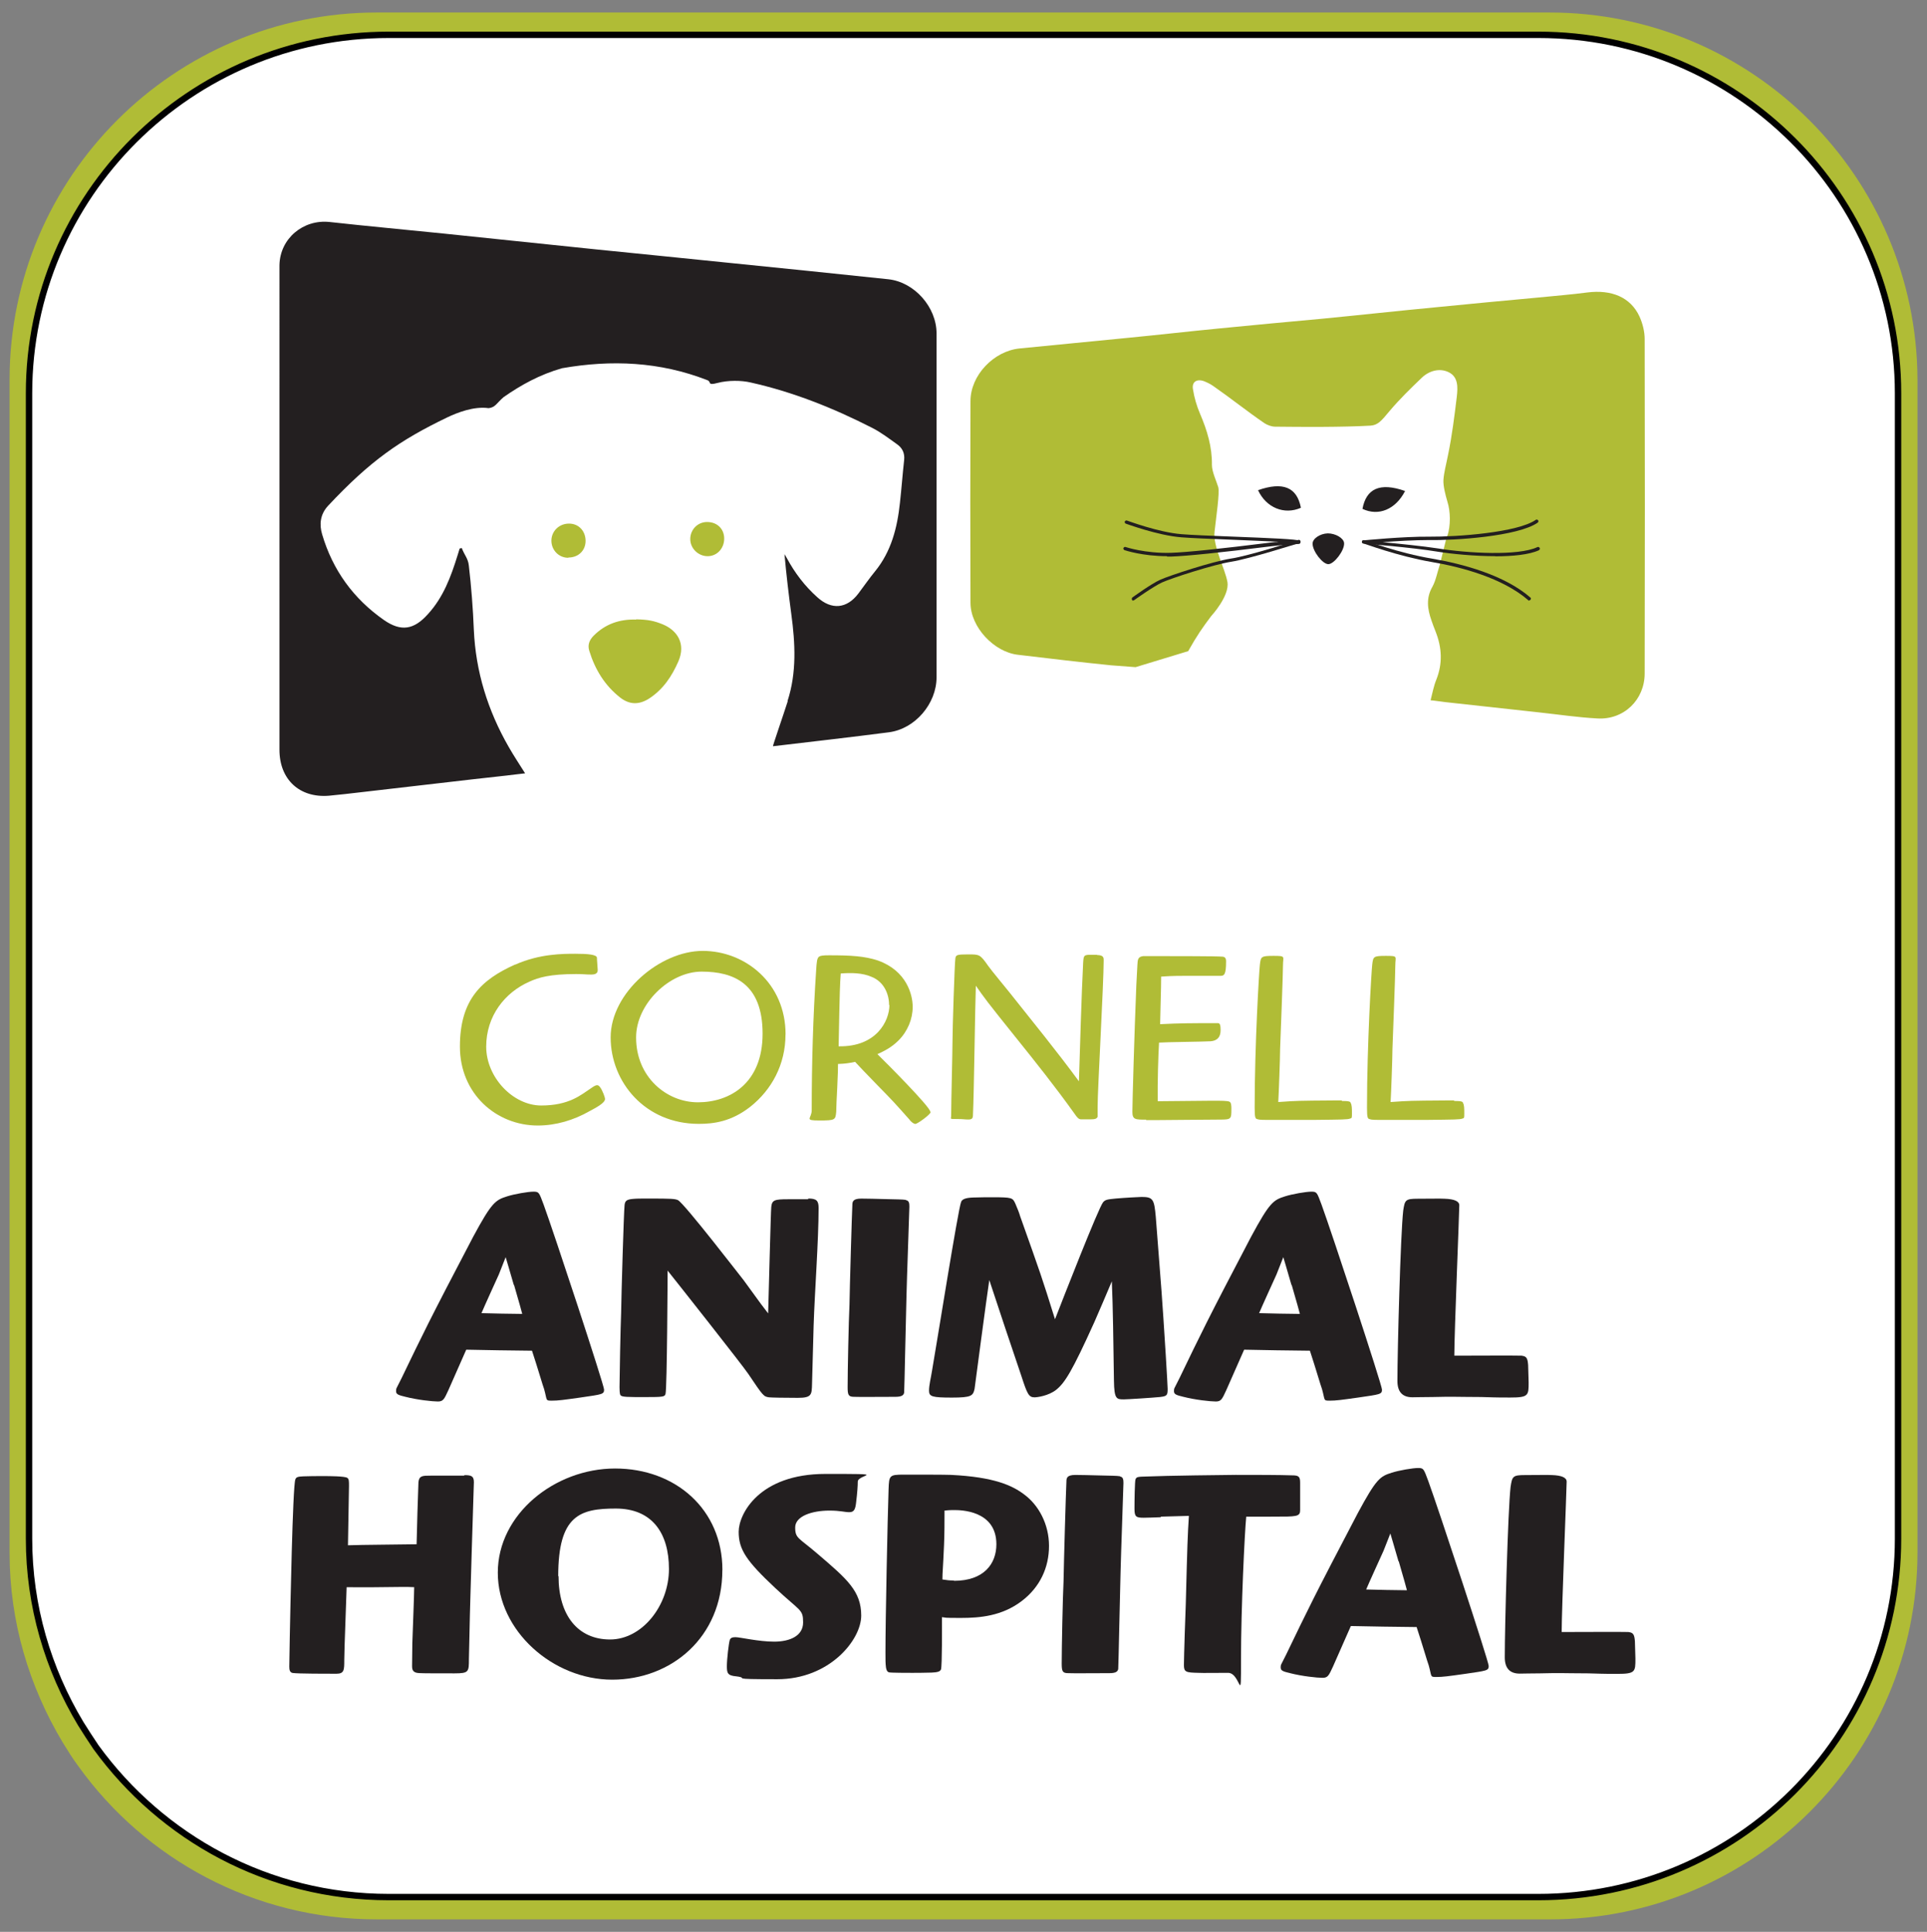 <?xml version="1.0" encoding="UTF-8"?>
<svg xmlns="http://www.w3.org/2000/svg" version="1.1" viewBox="0 0 302.09 302.91">
  <rect x="0" y="0" width="302.09" height="302.91" fill="#808080" stroke="none"/>
  <defs>
    <style>
      .cls-1 {
        fill: #b0bc36;
      }

      .cls-2 {
        fill: #fff;
        stroke: #000;
        stroke-miterlimit: 10;
      }

      .cls-3 {
        fill: #231f20;
      }
    </style>
  </defs>
  <!-- Generator: Adobe Illustrator 28.7.1, SVG Export Plug-In . SVG Version: 1.2.0 Build 142)  -->
  <g>
    <g id="Layer_2">
      <path class="cls-1" d="M242.9,1.96H59.1C27.3,1.96,1.5,27.76,1.5,59.56v183.9c0,10.9,3.1,21,8.3,29.7.8,1.3,1.6,2.6,2.5,3.8,10.4,14.5,27.5,24,46.8,24h183.9c31.8,0,57.6-25.8,57.6-57.6V59.56c-.1-31.8-25.9-57.6-57.7-57.6Z"/>
      <path class="cls-2" d="M241.15,5.46H60.95C29.85,5.46,4.55,30.66,4.55,61.66v179.6c0,10.6,3,20.5,8.1,29,.8,1.3,1.6,2.5,2.4,3.7,10.3,14.2,27,23.5,45.9,23.5h180.2c31.2,0,56.4-25.2,56.4-56.2V61.66c0-31-25.3-56.2-56.4-56.2Z"/>
      <g id="Layer_1">
        <g>
          <g>
            <g>
              <path class="cls-1" d="M80.8,151.24c3.79-1.69,7.46-1.69,9.4-1.69s3.34.12,3.38.62c0,.49.08.99.12,1.9,0,.33-.08.74-.99.74s-1.2-.08-2.39-.08c-4.12,0-5.9.54-7.34,1.2-3.83,1.69-6.76,5.36-6.76,10.18s4.21,9.23,8.62,9.23,6.27-1.69,7.83-2.72c.87-.62,1.07-.54,1.36-.21.45.58.82,1.69.82,1.9,0,.66-1.48,1.4-2.47,1.94-2.47,1.4-5.24,2.23-8.08,2.23-6.47,0-12.2-4.95-12.2-12.37s3.42-10.51,8.62-12.86h.08Z"/>
              <path class="cls-1" d="M123.14,162.2c0,4.74-2.19,8.7-5.52,11.34-3.01,2.35-5.77,2.68-8.08,2.68-8.41,0-13.81-6.56-13.81-13.56s7.75-13.56,14.43-13.56,12.99,5.07,12.99,13.07v.04ZM99.72,162.7c0,6.18,4.78,10.14,9.69,10.14s10.14-2.89,10.14-10.76-4.53-9.73-9.56-9.73-10.27,5.07-10.27,10.31v.04Z"/>
              <path class="cls-1" d="M145.89,174.37c0,.37-2.06,1.86-2.39,1.86s-.87-.54-.91-.66c-2.27-2.56-2.68-3.01-4.99-5.36-2.23-2.31-2.68-2.76-3.55-3.71-.99.21-1.57.29-2.68.33,0,.82,0,1.11-.12,3.75-.08,1.28-.16,3.42-.16,3.75-.12,1.28-.16,1.36-2.64,1.36s-1.2-.29-1.2-1.61c0-7.34.21-14.68.7-22.02.08-1.2.12-1.81.45-2.06.25-.16.66-.21,1.57-.21,3.38,0,5.57.12,7.67.82,4.49,1.61,5.44,5.36,5.44,7.26s-.78,3.83-2.23,5.28c-1.11,1.11-2.31,1.69-3.3,2.14,1.44,1.4,8.29,8.29,8.29,9.03l.04.04ZM139.38,157.59c0-1.69-.78-3.63-2.72-4.41-1.48-.66-3.26-.66-4.86-.54-.12,1.69-.16,2.39-.33,11.42,5.94.12,7.96-4,7.96-6.47h-.04Z"/>
              <path class="cls-1" d="M171.99,149.75c1.03,0,1.03.45,1.03.82,0,3.63-.95,20.24-.95,22.96s0,1.4,0,1.57c-.12.33-.45.41-1.07.41h-1.53c-.37,0-.62-.29-1.07-.95-2.97-4.16-6.1-8.08-9.28-12.04-4.37-5.44-4.82-6.06-6.14-7.96-.12,3.13-.29,16.99-.45,20.2,0,.58-.12.78-.74.78s-.7-.08-1.86-.08-.82,0-.82-.49c0-2.14.21-10.06.21-11.67,0-1.9.33-12.33.45-13.03.08-.54.25-.62,2.02-.62s1.86,0,3.13,1.81c.49.7,2.89,3.59,3.34,4.16,3.67,4.62,7.5,9.32,10.88,13.93.16-5.03.41-13.73.66-18.55.08-1.2.08-1.32,1.4-1.28h.82-.04Z"/>
              <path class="cls-1" d="M179.66,175.56c-1.69,0-2.14,0-2.14-1.24s.29-11.83.62-19.87c.08-1.28.16-3.34.21-3.71.08-.54.29-.74.87-.82h3.71c.91,0,7.87,0,8.62.08.49,0,.66.25.66.74,0,2.06-.29,2.27-.87,2.27h-5.48c-2.39,0-3.09.08-3.83.12,0,2.02-.12,4.95-.16,7.46,3.13-.16,5.85-.16,6.39-.16h2.68c.33,0,.41.37.41,1.11q0,1.61-1.57,1.73c-1.28.08-6.93.12-8.08.21-.12,1.94-.25,6.18-.21,9.19,1.36,0,7.34-.08,8.58-.08s2.43,0,2.68.16c.29.12.29.78.29,1.07,0,1.65,0,1.73-1.81,1.73s-8.45.08-9.81.08h-1.77l.04-.08Z"/>
              <path class="cls-1" d="M210.33,172.63c1.24,0,1.36.12,1.4.29.21.33.21.91.21,1.65s0,.74-.29.82c-.41.16-1.15.16-5.69.21h-6.39c-1.9,0-2.1,0-2.47-.12-.29-.08-.41-.16-.41-1.81,0-9.89.7-21.44.82-22.43.16-1.24.16-1.36,2.14-1.36s1.48.08,1.48,1.48-.37,11.05-.45,13.11c0,1.32-.21,7.13-.29,8.33,2.89-.21,3.13-.21,8.58-.25h1.4l-.04.08Z"/>
              <path class="cls-1" d="M227.94,172.63c1.24,0,1.36.12,1.4.29.21.33.21.91.21,1.65s0,.74-.29.82c-.41.16-1.15.16-5.69.21h-6.39c-1.9,0-2.1,0-2.47-.12-.29-.08-.41-.16-.41-1.81,0-9.89.7-21.44.82-22.43.16-1.24.16-1.36,2.14-1.36s1.48.08,1.48,1.48-.37,11.05-.45,13.11c0,1.32-.21,7.13-.29,8.33,2.89-.21,3.13-.21,8.58-.25h1.4l-.04.08Z"/>
            </g>
            <g>
              <path class="cls-3" d="M73.09,211.63c-.45,1.03-2.39,5.44-2.8,6.35-.66,1.44-.82,1.77-1.65,1.77s-3.22-.25-5.11-.74c-1.03-.25-1.44-.37-1.44-.87s0-.29.87-2.06c3.3-6.84,4.29-8.95,11.21-22.14,2.93-5.44,3.5-5.77,5.32-6.35,1.15-.37,3.3-.74,4.16-.74s.87.16,1.57,2.02c1.57,4.29,9.48,28.28,9.48,29.02s-.29.74-3.71,1.24c-2.64.37-3.46.49-4.49.49s-.7-.04-1.2-1.81c-.25-.66-.91-3.01-1.9-6.02-1.65,0-8.82-.12-10.31-.16h0ZM80.55,201.49c-.91-3.17-1.03-3.5-1.28-4.37-.33.82-.62,1.61-1.07,2.72-.37.82-2.31,5.07-2.72,6.06.91.04,5.4.12,6.39.12-.25-.91-.33-1.28-1.28-4.53h-.04Z"/>
              <path class="cls-3" d="M126.72,187.93c1.28,0,1.61.33,1.61,1.48,0,5.11-.62,13.32-.78,18.43l-.25,9.15c-.04,1.69-.04,2.19-2.23,2.19s-4.08-.04-4.49-.08c-.87-.12-.91-.16-3.3-3.71-.82-1.24-10.97-14.1-12.62-16.16,0,.25-.08,18.43-.33,19.34-.12.45-.41.49-3.17.49s-3.67,0-3.88-.29c-.16-.16-.16-1.03-.16-1.28,0-1.44.16-9.48.25-11.63.04-2.84.41-15.62.54-16.9.08-.7.33-.91,1.53-.99.25-.04,1.9-.04,2.35-.04,3.46,0,4.04.04,4.49.25.99.49,10.1,12.33,10.31,12.57,2.8,3.88,3.13,4.29,3.83,5.19.08-2.64.41-16.04.49-16.7.12-1.07.49-1.2,2.64-1.2h3.13l.04-.12Z"/>
              <path class="cls-3" d="M142.02,188.18c.49.08.54.49.54,1.03s-.41,11.71-.45,13.85c-.08,2.39-.33,15.05-.37,15.3-.08.45-.45.66-1.4.66-3.13,0-5.24.04-6.43,0-.91,0-1.03-.29-1.03-1.53,0-2.39.16-10.35.29-12.9.04-2.72.37-14.14.45-15.62,0-.54.08-1.03,1.4-1.03s1.98.04,3.88.08c1.53.04,2.6.04,3.09.12l.04.04Z"/>
              <path class="cls-3" d="M172.9,188.55c.37-.49.82-.49,2.02-.62,1.32-.12,3.75-.25,4.04-.25,1.81,0,1.98.37,2.23,3.13.87,11.17.99,12.45,1.57,21.77.16,2.56.29,4.99.29,5.19,0,1.03-.12,1.15-1.2,1.28-1.2.12-5.11.37-5.65.37-1.15,0-1.53,0-1.57-2.93-.08-5.65-.16-11.71-.33-15.58-.41.99-2.31,5.44-2.72,6.35-3.55,7.87-4.66,9.56-5.98,10.64-1.24.99-3.05,1.2-3.42,1.2-.91,0-1.15-.54-2.06-3.34-1.69-4.99-3.38-10.02-5.03-15.05-.41,2.68-2.23,16.45-2.31,17.07-.25,1.07-.45,1.36-3.55,1.36s-3.59-.16-3.59-1.07.29-1.98.45-3.01c.74-4.21,4.12-25.52,4.58-26.59.16-.45.74-.66,1.9-.7.82-.04,2.51-.04,3.05-.04,3.05,0,3.13.08,3.55.99.33.74.66,1.61.74,1.94,3.3,9.28,3.38,9.48,5.48,16.2,1.2-3.09,6.8-17.44,7.54-18.35l-.04.04Z"/>
              <path class="cls-3" d="M195.04,211.63c-.45,1.03-2.39,5.44-2.8,6.35-.66,1.44-.82,1.77-1.65,1.77s-3.22-.25-5.11-.74c-1.03-.25-1.44-.37-1.44-.87s0-.29.87-2.06c3.3-6.84,4.29-8.95,11.21-22.14,2.93-5.44,3.5-5.77,5.32-6.35,1.15-.37,3.3-.74,4.16-.74s.87.16,1.57,2.02c1.57,4.29,9.48,28.28,9.48,29.02s-.29.74-3.71,1.24c-2.64.37-3.46.49-4.49.49s-.7-.04-1.2-1.81c-.25-.66-.91-3.01-1.9-6.02-1.65,0-8.82-.12-10.31-.16h0ZM202.46,201.49c-.91-3.17-1.03-3.5-1.28-4.37-.33.82-.62,1.61-1.07,2.72-.37.82-2.31,5.07-2.72,6.06.91.04,5.4.12,6.39.12-.25-.91-.33-1.28-1.28-4.53h-.04Z"/>
              <path class="cls-3" d="M238.57,212.58c.74.08.91.41.99,1.44.04,1.11.08,2.35.08,2.72,0,2.06,0,2.39-2.89,2.39s-2.64-.04-4.53-.08c-1.86,0-3.75-.04-4.41-.04s-1.9,0-3.22.04c-1.4,0-2.72.04-3.17.04-1.57,0-2.35-.85-2.35-2.56,0-4.86.49-23.05.91-26.71.25-1.65.33-1.86,2.27-1.86s3.59-.04,4.21,0c1.54.05,2.31.4,2.31,1.03,0,1.15-.78,19.99-.78,23.58,1.69,0,9.94-.04,10.6,0h0Z"/>
            </g>
            <g>
              <path class="cls-3" d="M72.76,231.3c1.11,0,1.53.12,1.53,1.11l-.33,10.55c-.12,4.58-.29,9.11-.37,13.69l-.08,3.46c0,2.02,0,2.27-2.23,2.27s-5.11,0-5.57-.04c-1.07-.04-1.11-.62-1.11-1.15,0-1.07.04-2.39.04-3.5.04-1.4.29-7.59.29-8.82-.78-.04-1.2-.04-1.69-.04-2.97.04-6.64.08-8.9.04-.04,1.81-.37,9.77-.37,11.38s0,2.19-1.24,2.19-6.14,0-6.84-.12c-.49-.08-.54-.54-.54-1.03,0-.74.08-4.04.08-4.7.08-3.71.45-23.54.87-24.61.12-.41.49-.45,1.24-.49s2.31-.04,3.13-.04,3.46,0,3.79.29c.25.16.25.54.25,1.24l-.16,9.32c1.69-.08,9.23-.12,10.76-.16,0-.74.25-9.28.29-9.77.12-.99.66-.99,1.9-.99h5.32l-.04-.04Z"/>
              <path class="cls-3" d="M113.24,246.18c0,10.55-8,17.19-17.27,17.19s-17.93-7.63-17.93-16.78,8.9-16.33,18.39-16.33,16.82,6.43,16.82,15.91ZM87.56,247.13c0,6.18,3.05,9.94,8.08,9.94s9.23-5.32,9.23-11.05-2.72-9.48-8.33-9.48-9.03,1.03-9.03,10.6h.04Z"/>
              <path class="cls-3" d="M134.47,232.33c0,.66-.08,1.77-.25,3.17-.12,1.11-.29,1.61-1.07,1.61s-1.36-.25-3.13-.25c-2.72,0-5.36.87-5.36,2.64s.54,1.57,3.59,4.21c4.53,3.88,6.76,5.77,6.76,9.61s-4.99,9.98-13.15,9.98-4.12-.16-6.43-.45c-1.4-.12-1.48-.54-1.48-1.61s.29-3.55.45-4.08c.12-.37.45-.45.91-.45.7,0,3.59.7,6.06.7s4.53-.91,4.53-3.01-.41-1.69-4.37-5.4c-4.58-4.29-5.73-6.06-5.73-8.82s3.17-9.07,13.6-9.07,5.07.04,5.07,1.2v.04Z"/>
              <path class="cls-3" d="M147.5,261.77c-.12.37-.66.45-1.48.49-1.03.04-2.72.04-3.05.04-.54,0-3.34,0-3.59-.08-.37-.08-.45-.54-.49-.78-.08-.66-.08-1.07-.08-2.35,0-5.07.33-20.98.49-25.6.08-2.14.12-2.27,2.39-2.27s6.47,0,7.38.04c6.84.33,9.65,1.69,11.46,3.05,2.31,1.69,3.92,4.7,3.92,8.08s-1.4,6.47-4.29,8.66c-3.09,2.35-6.56,2.64-9.52,2.64s-2.14-.04-2.97-.12c0,1.11.04,7.59-.16,8.25v-.04ZM149.56,247.87c4.7,0,6.64-2.68,6.64-5.73,0-5.36-5.69-5.36-6.6-5.36s-1.03.04-1.53.08c0,1.57,0,3.75-.08,5.44-.16,3.79-.25,4.21-.25,5.36.74.12,1.11.16,1.81.16v.04Z"/>
              <path class="cls-3" d="M175.58,231.51c.49.08.54.49.54,1.03s-.41,11.71-.45,13.85c-.08,2.39-.33,15.05-.37,15.3-.08.45-.45.66-1.4.66-3.13,0-5.24.04-6.43,0-.91,0-1.03-.29-1.03-1.53,0-2.39.16-10.35.29-12.9.04-2.72.37-14.14.45-15.62,0-.54.08-1.03,1.4-1.03s1.98.04,3.88.08c1.53.04,2.6.04,3.09.12l.04.04Z"/>
              <path class="cls-3" d="M181.97,237.9c-.87.04-2.43.08-2.68.08-1.2,0-1.44-.16-1.44-1.4s.04-4.29.16-4.62c.16-.41.37-.41,1.9-.45,2.43-.12,12.66-.25,13.81-.25,3.55,0,6.64,0,9.11.08.78.04.99.25.99,1.15v4.29c0,.45-.08.78-.74.91-.7.12-1.28.12-3.92.12h-3.79c-.25,2.43-.82,14.43-.82,22.26s0,2.23-2.02,2.23-3.96.04-4.62,0c-2.02-.04-2.31-.12-2.31-1.24s.25-8.82.29-9.48c.25-9.65.29-10.72.49-13.89l-4.41.12v.08Z"/>
              <path class="cls-3" d="M211.77,254.96c-.45,1.03-2.39,5.44-2.8,6.35-.66,1.44-.82,1.77-1.65,1.77s-3.22-.25-5.11-.74c-1.03-.25-1.44-.37-1.44-.87s0-.29.87-2.06c3.3-6.84,4.29-8.95,11.21-22.14,2.93-5.44,3.5-5.77,5.32-6.35,1.15-.37,3.3-.74,4.16-.74s.87.16,1.57,2.02c1.57,4.29,9.48,28.28,9.48,29.02s-.29.74-3.71,1.24c-2.64.37-3.46.49-4.49.49s-.7-.04-1.2-1.81c-.25-.66-.91-3.01-1.9-6.02-1.65,0-8.82-.12-10.31-.16h0ZM219.24,244.82c-.91-3.17-1.03-3.5-1.28-4.37-.33.82-.62,1.61-1.07,2.72-.37.82-2.31,5.07-2.72,6.06.91.04,5.4.12,6.39.12-.25-.91-.33-1.28-1.28-4.53h-.04Z"/>
              <path class="cls-3" d="M255.31,255.91c.74.08.91.41.99,1.44.04,1.11.08,2.35.08,2.72,0,2.06,0,2.39-2.84,2.39s-2.64-.04-4.53-.08c-1.86,0-3.75-.04-4.37-.04s-1.9,0-3.22.04c-1.4,0-2.72.04-3.17.04-1.57,0-2.35-.85-2.35-2.56,0-4.86.49-23.05.91-26.71.25-1.65.33-1.86,2.27-1.86s3.59-.04,4.21,0c1.54.05,2.31.4,2.31,1.03,0,1.15-.78,19.99-.78,23.58,1.69,0,9.94-.04,10.6,0h-.08Z"/>
            </g>
          </g>
          <g>
            <g>
              <path class="cls-3" d="M123.47,109.89c1.44-4.45,1.2-9.03.58-13.6-.41-3.09-.78-6.18-1.07-9.4.12.21.25.41.37.62,1.24,2.31,2.8,4.37,4.78,6.14,2.23,2.02,4.62,1.81,6.43-.58.87-1.15,1.69-2.35,2.6-3.46,2.56-3.13,3.5-6.84,3.92-10.76.25-2.23.41-4.49.66-6.72.12-1.07-.29-1.9-1.11-2.47-1.28-.91-2.56-1.9-3.96-2.6-6.06-3.09-12.37-5.61-19.01-7.09-1.4-.33-3.5-.37-5.19.08s-.87-.21-1.61-.45c-7.42-2.89-15.01-3.22-22.76-1.86-3.46.99-6.39,2.6-9.15,4.53-1.11.95-1.28,1.61-2.35,1.73-2.31-.33-4.91.7-6.47,1.44-7.46,3.59-12.08,6.8-18.72,13.89-1.24,1.36-1.36,2.93-.91,4.45,1.65,5.61,4.91,10.1,9.69,13.44,2.68,1.86,4.7,1.53,6.88-.91,2.43-2.64,3.63-5.9,4.66-9.23.12-.37.21-.7.33-1.07.12,0,.21-.08.33-.08.41,1.11.99,1.61,1.11,2.76.37,3.13.66,6.88.78,10.02.29,6.6,2.19,12.7,5.48,18.43.78,1.36,1.65,2.68,2.56,4.12-2.72.33-5.36.62-8,.91-5.94.7-11.87,1.36-17.81,2.06-1.65.21-3.3.37-4.95.54-4.62.37-7.75-2.56-7.75-7.21V41.57c.08-4.16,3.71-7.21,7.87-6.76,5.94.66,11.91,1.2,17.85,1.81,7.92.82,15.83,1.65,23.75,2.47,7.21.74,14.43,1.44,21.64,2.19,8.12.82,16.24,1.65,24.36,2.51,4.08.45,7.54,4.37,7.54,8.49v53.92c0,4.12-3.34,8.08-7.46,8.62-5.98.78-12.2,1.48-18.18,2.19-.08,0,1.57-4.74,2.31-7.05l-.04-.08Z"/>
              <path class="cls-1" d="M99.72,97.11c1.94.04,2.84.25,4.16.78,2.31.95,3.67,3.05,2.47,5.81-1.03,2.35-2.39,4.41-4.62,5.85-1.57.99-3.05.95-4.49-.16-2.43-1.9-3.96-4.41-4.86-7.34-.29-.91,0-1.69.7-2.39,1.81-1.81,4.04-2.6,6.64-2.51v-.04Z"/>
              <path class="cls-1" d="M89.08,87.46c-1.48,0-2.64-1.2-2.64-2.68s1.2-2.68,2.76-2.68,2.6,1.2,2.6,2.72-1.15,2.6-2.68,2.6l-.04.04Z"/>
              <path class="cls-1" d="M113.53,84.45c0,1.57-1.15,2.76-2.6,2.76s-2.72-1.2-2.72-2.68,1.15-2.68,2.64-2.68c1.57,0,2.68,1.07,2.68,2.6h0Z"/>
            </g>
            <g>
              <path class="cls-1" d="M226.9,84.04c.54-1.65.49-3.88,0-5.4-.33-1.11-.66-2.47-.62-3.34.08-1.24.41-2.35.74-4.04.62-3.01.99-6.02,1.36-9.07.16-1.44.25-3.09-1.28-3.83-1.44-.7-3.09-.21-4.21.87-1.77,1.69-3.5,3.38-5.07,5.24-1.32,1.61-1.86,2.19-2.97,2.27-4.37.25-10.6.21-14.97.16-.54,0-1.2-.25-1.65-.54-2.72-1.86-5.28-3.92-8-5.81-.45-.33-.99-.58-1.48-.78-1.15-.41-1.94.12-1.73,1.28.21,1.32.58,2.6,1.11,3.83,1.11,2.6,1.9,5.19,1.86,8.04,0,1.07.74,2.6.99,3.46s-.33,4.7-.58,7.01c-.25,2.31,1.65,5.77,2.02,7.87.37,2.19-2.56,5.36-2.56,5.36-1.36,1.81-2.23,3.05-3.59,5.48l-8.25,2.51-3.83-.29c-4.86-.49-9.73-1.07-14.59-1.65-3.75-.41-7.46-4.33-7.46-8.16-.04-10.55-.04-21.07,0-31.62,0-4.04,3.63-7.83,7.67-8.25,5.73-.58,11.5-1.11,17.23-1.69,4.66-.45,9.32-.99,13.98-1.44,5.4-.54,10.8-1.03,16.2-1.53,5.98-.58,11.96-1.24,17.97-1.81,5.36-.54,10.72-1.03,16.08-1.53,2.51-.25,5.03-.45,7.54-.78,3.83-.49,6.8.74,8.2,3.75.49,1.07.82,2.35.82,3.55.04,17.48.04,34.96,0,52.44,0,4.12-3.26,7.3-7.42,7.05-3.05-.16-6.1-.62-9.15-.95-4.91-.54-9.81-1.07-14.68-1.61-.74-.08-1.44-.21-2.31-.29.29-1.15.49-2.23.91-3.26.99-2.51.87-4.99-.12-7.5-.25-.58-.45-1.2-.66-1.77-.62-1.77-.87-3.5.16-5.28.54-.99.74-2.19,1.15-3.42l1.11-4.49.04-.04Z"/>
              <g>
                <path class="cls-3" d="M197.22,76.86c3.88-1.36,6.1-.49,6.72,2.76-2.6,1.15-5.44,0-6.72-2.76Z"/>
                <path class="cls-3" d="M220.27,76.99c-1.48,2.89-4.16,4-6.68,2.8.58-3.13,2.68-4.21,6.68-2.8Z"/>
                <path class="cls-3" d="M208.15,83.63c1.2,0,2.51.74,2.56,1.53.08,1.15-1.57,3.3-2.47,3.3s-2.47-2.02-2.47-3.22c0-.78,1.15-1.57,2.39-1.61Z"/>
                <path class="cls-3" d="M182.96,87.21c-3.83,0-6.56-.91-6.68-.95-.12-.04-.21-.21-.16-.33s.21-.21.33-.16c0,0,3.05,1.03,7.13.91,2.47-.08,7.71-.62,15.62-1.61l.7-.08c.16,0,.33,0,.54-.04-2.1-.12-4.95-.21-7.46-.33-3.26-.12-6.31-.25-7.79-.37-3.71-.29-8.66-2.14-8.7-2.14-.12-.04-.21-.21-.16-.33s.21-.21.33-.16c.04,0,4.95,1.86,8.58,2.14,1.44.12,4.53.25,7.75.37,6.39.25,10.31.41,10.76.66.12.04.16.16.12.29s-.12.21-.25.21c0,0-2.47.12-3.67.29l-.7.08c-7.92.99-13.19,1.53-15.67,1.61h-.62v-.04Z"/>
                <path class="cls-3" d="M177.68,94.18c-.08,0-.16,0-.21-.12-.08-.12-.04-.29.04-.37.12-.08,2.93-2.14,4.41-2.8s8.12-2.84,11.01-3.3c2.84-.41,10.51-2.89,10.6-2.93.12-.04.29,0,.33.16.04.12,0,.29-.16.33-.33.08-7.79,2.47-10.68,2.93-2.84.45-9.44,2.6-10.88,3.26-1.4.66-4.29,2.72-4.33,2.76-.04,0-.08.04-.16.04l.04.04Z"/>
                <path class="cls-3" d="M234.45,87.21c-3.38,0-6.97-.37-9.03-.7-3.96-.66-11.58-1.28-11.67-1.28-.12,0-.25-.12-.25-.25s.08-.25.25-.25c.04,0,6.23-.62,10.31-.58,4.41.04,13.89-.66,16.7-2.64.12-.08.29-.04.37.08.08.12.04.29-.08.37-3.09,2.14-12.99,2.8-17.03,2.72-2.23,0-5.11.16-7.26.33,2.6.25,6.31.62,8.7.99,4.53.74,12.57,1.2,15.54-.21.12-.08.29,0,.37.12.08.12,0,.29-.12.37-1.53.7-4.12.95-6.84.95l.04-.04Z"/>
                <path class="cls-3" d="M239.73,94.18c-.08,0-.12,0-.16-.08-4-3.46-10.43-5.19-15.13-5.98-5.32-.91-10.68-2.93-10.76-2.93-.12-.04-.21-.21-.16-.33s.21-.21.33-.16c.04,0,5.4,2.02,10.64,2.89,4.78.82,11.34,2.56,15.42,6.1.12.08.12.25,0,.37-.04.04-.12.08-.21.08l.04.04Z"/>
              </g>
            </g>
          </g>
        </g>
      </g>
    </g>
  </g>
</svg>